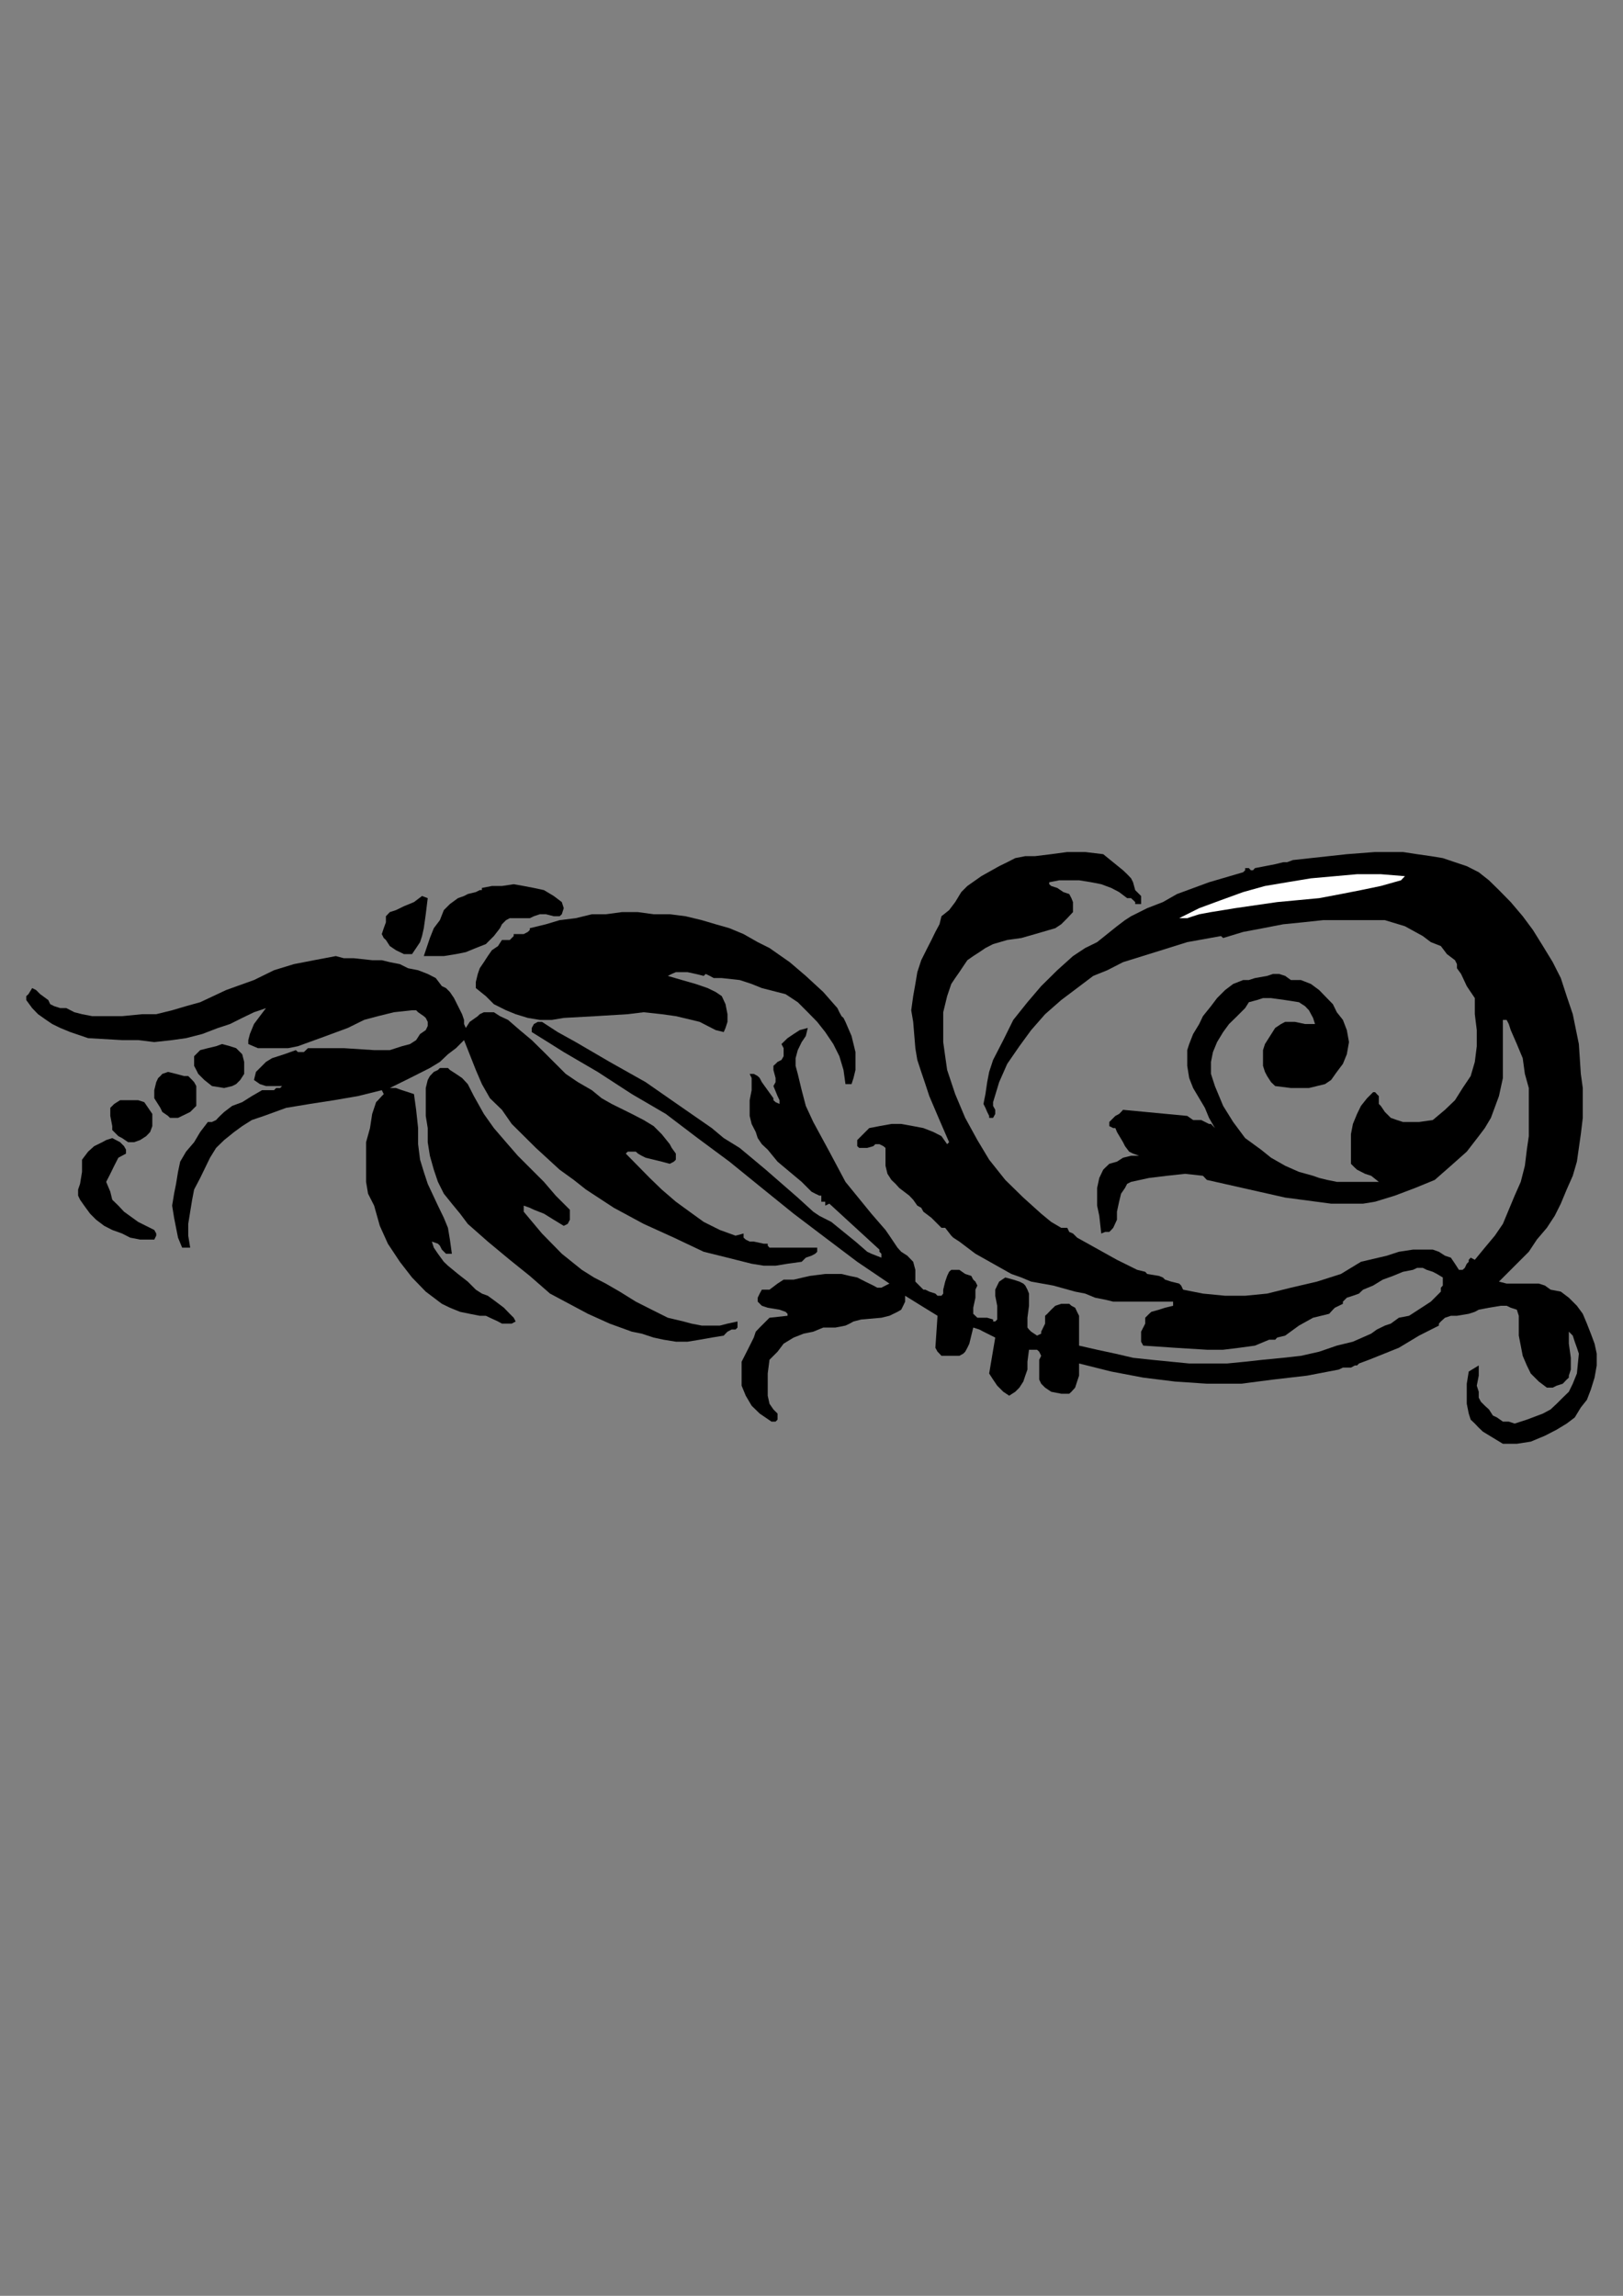 <?xml version="1.0" encoding="utf-8"?>
<!-- Created by UniConvertor 2.0rc4 (https://sk1project.net/) -->
<svg xmlns="http://www.w3.org/2000/svg" height="841.89pt" viewBox="0 0 595.276 841.89" width="595.276pt" version="1.1" xmlns:xlink="http://www.w3.org/1999/xlink" id="d5563011-f60b-11ea-80ba-dcc15c148e23">

<rect x="0" y="0" width="595.276" height="841.89" fill="#808080" stroke="none"/>

<g>
	<g>
		<path style="fill:#000000;" d="M 404.63,313.233 L 411.902,319.137 413.414,320.577 414.854,322.089 415.574,323.529 416.366,326.409 417.806,327.849 418.526,328.569 418.526,330.081 418.526,331.521 417.086,331.521 417.086,331.521 416.366,331.521 416.366,330.801 414.854,329.361 414.854,329.361 413.414,329.361 410.462,327.129 407.582,325.617 403.91,324.249 400.238,323.529 395.774,322.809 392.174,322.809 388.502,322.809 384.83,323.529 384.83,324.249 385.55,324.897 387.782,325.617 390.014,327.129 392.174,327.849 392.966,329.361 393.542,330.801 393.542,334.473 391.454,336.705 389.222,338.937 387.062,340.377 384.83,341.025 379.646,342.537 374.606,343.977 369.422,344.697 364.238,346.209 361.43,347.649 359.198,349.161 356.966,350.601 354.806,352.113 353.294,354.345 351.854,356.505 350.342,358.665 348.902,360.825 347.39,365.289 345.95,371.193 345.95,376.233 345.95,382.137 346.67,387.321 347.39,392.361 350.342,401.217 354.014,409.929 358.478,418.065 362.798,425.265 368.702,432.681 375.326,439.161 381.878,445.065 385.55,448.089 389.222,450.249 390.734,450.249 391.454,450.249 392.174,451.761 393.542,452.337 395.054,453.849 409.67,461.985 417.086,465.657 420.038,466.377 420.758,467.169 425.078,467.889 426.518,468.465 427.31,469.257 429.542,469.977 432.494,470.697 433.214,471.417 433.934,472.929 441.206,474.369 449.342,475.161 456.686,475.161 464.75,474.369 473.462,472.209 483.038,469.977 491.822,467.169 499.166,462.705 508.67,460.473 513.062,459.033 518.246,458.241 523.286,458.241 525.518,458.241 527.75,459.033 529.982,460.473 532.142,461.193 533.654,463.425 535.094,465.657 536.462,465.657 537.254,464.937 537.974,463.425 538.694,462.705 538.694,461.985 539.414,461.193 540.926,461.985 544.598,457.521 548.27,453.129 551.222,448.809 553.382,443.625 555.542,438.441 557.774,433.401 559.286,427.497 560.006,421.593 560.726,416.625 560.726,410.721 560.726,404.817 560.726,398.985 559.286,393.801 558.494,388.041 556.334,382.857 554.102,377.745 553.382,375.513 552.59,374.001 552.014,374.001 551.222,374.001 551.222,380.697 551.222,388.041 551.222,395.313 549.782,401.937 546.83,409.929 544.598,413.673 542.366,416.625 537.974,422.313 532.142,427.497 526.238,432.681 519.038,435.633 511.622,438.441 504.35,440.673 499.958,441.393 496.214,441.393 488.222,441.393 471.374,439.161 442.646,432.681 441.206,431.169 434.654,430.449 428.03,431.169 421.478,431.961 414.854,433.401 413.414,434.121 412.622,435.633 411.182,437.721 410.462,440.673 409.67,444.345 409.67,447.297 408.302,450.249 407.582,451.041 406.862,451.761 405.35,451.761 403.91,452.337 403.19,445.857 402.398,442.113 402.398,438.441 402.398,435.633 403.19,431.961 404.63,428.937 405.35,428.217 406.862,426.777 409.67,425.985 411.902,424.545 414.854,423.825 416.366,423.825 417.806,423.825 415.574,423.033 414.134,422.313 412.622,420.297 411.902,418.857 409.67,415.113 409.094,413.673 408.302,413.673 406.862,412.953 406.862,411.441 407.582,410.721 409.094,409.209 410.462,408.489 411.182,407.769 411.902,406.977 435.446,409.209 437.606,410.721 440.558,410.721 443.438,412.161 444.158,412.161 445.598,413.673 443.438,409.929 441.926,406.257 437.606,398.985 436.166,395.313 435.446,390.849 435.446,387.321 435.446,385.089 436.166,382.857 437.606,379.185 439.838,375.513 441.206,372.633 444.158,368.961 446.39,366.009 449.342,363.057 452.294,360.825 455.966,359.385 458.054,359.385 460.286,358.665 464.75,357.873 466.91,357.153 469.142,357.153 471.374,357.873 473.462,359.385 477.134,359.385 480.806,360.825 483.83,363.057 485.99,365.289 488.87,368.241 490.31,371.193 492.542,374.001 493.982,377.745 494.774,382.137 493.982,386.601 492.542,390.129 490.31,393.081 488.222,396.033 485.99,397.545 483.038,398.265 480.086,398.985 476.414,398.985 473.462,398.985 467.702,398.265 466.19,396.825 464.75,394.593 463.958,393.081 463.238,390.849 463.238,388.689 463.238,386.601 463.238,385.089 463.958,382.857 467.702,376.953 469.862,375.513 471.374,374.721 473.462,374.721 474.902,374.721 478.646,375.513 482.318,375.513 481.598,373.281 480.086,370.473 478.646,368.961 476.414,367.521 471.374,366.729 466.19,366.009 463.238,366.009 461.006,366.729 458.054,367.521 456.686,369.681 453.734,372.633 450.782,375.513 448.622,378.465 446.39,382.137 444.878,385.809 444.158,389.409 444.158,393.801 445.598,398.265 448.622,405.537 452.294,411.441 456.686,417.345 462.518,421.593 466.19,424.545 471.374,427.497 476.414,429.729 481.598,431.169 483.83,431.961 486.782,432.681 490.31,433.401 493.262,433.401 499.958,433.401 505.718,433.401 502.91,431.169 500.678,430.449 497.726,428.937 496.934,428.217 495.494,426.777 495.494,423.033 495.494,419.577 495.494,415.905 496.214,412.161 497.726,408.489 499.166,405.537 501.398,402.729 503.63,400.497 504.35,400.497 504.998,401.217 505.718,401.937 505.718,404.169 505.718,404.817 506.438,405.537 507.95,407.769 510.11,409.929 512.342,410.721 514.574,411.441 517.526,411.441 520.478,411.441 525.518,410.721 529.982,406.977 533.654,403.449 536.462,398.985 539.414,394.593 540.926,389.409 541.646,383.649 541.646,377.745 540.926,371.913 540.926,368.961 540.926,366.009 539.414,363.777 537.974,361.617 535.886,357.153 534.374,355.065 534.374,353.553 533.654,352.113 530.702,349.881 528.47,346.929 524.798,345.489 521.846,343.257 515.294,339.657 507.95,337.425 493.262,337.425 485.27,337.425 477.854,338.217 470.654,338.937 463.238,340.377 455.966,341.745 448.622,343.977 447.83,343.257 435.446,345.489 423.71,349.161 411.902,352.833 406.142,355.785 400.958,357.873 395.054,362.337 389.222,366.729 383.318,371.913 378.206,377.745 373.886,383.649 369.422,390.129 366.47,396.825 364.238,404.169 364.238,405.537 365.03,406.977 365.03,408.489 364.238,409.929 362.798,409.929 362.798,409.209 362.078,407.769 361.43,406.257 360.71,404.817 361.43,401.217 362.078,396.825 362.798,393.081 364.238,388.689 367.982,381.417 371.654,374.001 376.838,367.521 381.878,361.617 387.782,355.785 393.542,350.601 398.006,347.649 402.398,345.489 409.67,339.657 412.622,337.425 414.854,335.985 420.758,333.033 426.518,330.801 431.702,327.849 443.438,323.529 455.966,319.857 456.686,319.137 456.686,318.345 457.334,318.345 458.054,318.345 458.774,319.137 459.566,319.137 460.286,318.345 467.702,316.905 470.654,316.185 472.094,316.185 474.182,315.393 493.982,313.233 504.35,312.441 508.67,312.441 514.574,312.441 519.758,313.233 524.798,313.953 529.19,314.673 533.654,316.185 537.974,317.625 542.366,319.857 546.11,322.809 549.782,326.409 554.102,330.801 558.494,335.985 562.238,341.025 565.91,346.929 569.51,352.833 572.462,358.665 574.622,365.289 576.854,371.913 579.086,382.857 579.806,393.801 580.526,398.985 580.526,404.817 580.526,409.929 579.806,415.905 579.086,420.945 578.366,425.985 576.854,431.169 574.622,436.209 572.462,441.393 570.23,445.857 567.35,450.249 563.678,454.569 560.726,459.033 557.054,462.705 553.382,466.377 549.782,469.977 552.59,470.697 554.822,470.697 560.006,470.697 562.238,470.697 564.398,470.697 566.63,471.417 568.718,472.929 572.462,473.649 575.414,475.881 578.366,478.833 580.526,481.785 582.038,485.385 583.478,489.057 584.846,492.729 585.638,496.401 585.638,500.721 584.846,505.185 583.478,509.577 582.038,513.321 579.806,516.129 577.574,519.801 574.622,522.033 570.95,524.265 566.63,526.497 561.446,528.657 556.334,529.449 554.102,529.449 551.222,529.449 547.55,527.217 543.878,524.985 542.366,523.545 540.926,522.033 539.414,520.593 538.694,518.361 537.974,514.761 537.974,511.089 537.974,507.417 538.694,502.953 542.366,500.721 542.366,504.465 541.646,508.137 542.366,510.369 542.366,512.529 543.158,514.041 544.598,515.481 546.11,516.849 547.55,519.081 549.062,519.801 551.222,521.313 553.382,521.313 555.542,522.033 557.774,521.313 560.006,520.593 565.91,518.361 568.718,516.849 570.95,514.761 573.182,512.529 575.414,510.369 576.854,507.417 578.366,503.673 579.086,496.401 578.366,494.241 577.574,492.009 576.854,489.777 576.134,489.057 575.414,488.337 575.414,492.729 576.134,497.913 576.134,502.233 575.414,504.465 575.414,505.185 574.622,505.905 573.182,507.417 570.95,508.137 569.51,508.857 568.142,508.857 567.35,508.857 564.398,506.625 561.446,503.673 560.006,500.721 558.494,497.193 557.774,493.449 557.054,489.777 557.054,486.105 557.054,482.505 556.334,480.273 554.102,479.553 552.59,478.833 550.502,478.833 546.11,479.553 542.366,480.273 540.926,481.065 538.694,481.785 534.374,482.505 532.142,482.505 529.982,483.225 528.47,484.593 527.75,485.385 527.75,486.105 520.478,489.777 513.062,494.241 505.718,497.193 502.118,498.633 498.446,500.001 497.726,500.721 496.934,500.721 495.494,501.513 492.542,501.513 491.03,502.233 479.366,504.465 466.91,505.905 455.246,507.417 442.646,507.417 430.982,506.625 419.318,505.185 407.582,502.953 395.774,500.001 395.774,504.465 395.054,506.625 394.334,508.857 392.966,510.369 392.174,511.089 390.734,511.089 389.222,511.089 385.55,510.369 383.318,508.857 381.878,507.417 381.158,505.905 381.158,504.465 381.158,502.233 381.158,498.633 381.878,497.193 381.158,495.681 380.366,494.961 379.646,494.961 378.206,494.961 377.414,494.961 376.838,499.353 376.838,502.233 376.046,504.465 375.326,506.625 373.886,508.857 372.374,510.369 370.142,511.809 367.982,510.369 365.75,508.137 364.238,505.905 362.798,503.673 365.03,490.497 360.71,488.337 359.198,487.545 356.966,486.825 356.246,489.777 355.526,492.729 354.806,494.241 354.014,495.681 353.294,496.401 351.854,497.193 348.902,497.193 346.67,497.193 345.302,497.193 344.582,496.401 343.862,495.681 343.07,494.241 343.862,482.505 337.886,478.833 331.982,475.161 331.982,477.321 331.262,478.833 330.542,480.273 329.174,481.065 326.222,482.505 323.27,483.225 315.854,483.873 313.046,484.593 311.606,485.385 310.094,486.105 306.422,486.825 301.958,486.825 298.286,488.337 294.758,489.057 291.086,490.497 287.414,492.729 285.182,495.681 282.23,498.633 281.582,503.673 281.582,509.577 281.582,511.809 282.23,514.761 283.67,516.849 285.182,518.361 285.182,519.081 285.182,520.593 284.462,521.313 283.67,521.313 282.95,521.313 278.63,518.361 275.678,515.481 273.518,511.809 272.006,508.137 272.006,503.673 272.006,499.353 274.238,494.961 276.47,490.497 277.19,488.337 278.63,486.825 280.862,484.593 282.23,483.225 288.854,482.505 288.854,481.785 288.134,481.065 285.902,480.273 281.582,479.553 279.422,478.833 277.91,477.321 277.91,476.601 277.91,475.881 278.63,474.369 279.422,472.929 280.862,472.929 282.23,472.929 285.182,470.697 287.414,469.257 289.646,469.257 291.086,469.257 296.99,467.889 302.678,467.169 308.654,467.169 311.606,467.889 314.414,468.465 317.366,469.977 320.318,471.417 321.758,472.209 323.27,472.209 324.782,471.417 326.222,470.697 314.414,462.705 302.678,453.849 291.086,445.065 279.422,435.633 267.542,425.985 255.878,417.345 244.214,408.489 231.758,401.217 219.23,393.081 206.774,385.809 200.942,382.137 195.038,378.465 195.038,376.953 195.83,375.513 197.27,374.721 197.99,374.721 198.782,374.721 204.542,378.465 211.166,382.137 223.622,389.409 236.798,396.825 249.326,405.537 261.062,413.673 265.454,417.345 271.286,420.945 276.47,425.265 280.862,428.937 292.598,439.161 298.286,444.345 300.518,445.857 304.91,448.089 313.766,455.289 318.086,459.033 319.598,459.753 323.27,461.193 323.27,461.193 323.27,460.473 323.27,459.753 322.55,459.033 322.55,459.033 322.55,458.241 304.19,441.393 302.678,442.113 302.678,441.393 302.678,440.673 301.958,440.673 301.238,440.673 301.238,439.161 301.238,438.441 300.518,438.441 299.006,437.721 297.638,437.001 294.038,433.401 289.646,429.729 285.182,425.985 281.582,421.593 279.422,419.577 277.91,417.345 277.19,415.113 275.678,412.161 274.958,409.209 274.958,406.257 274.958,403.449 275.678,399.777 275.678,396.825 275.678,395.313 274.958,393.801 276.47,393.801 277.91,394.593 278.63,395.313 279.422,396.825 283.67,402.729 283.67,403.449 284.462,404.169 285.902,404.817 285.902,404.169 285.902,403.449 285.182,401.937 283.67,398.265 284.462,396.825 284.462,395.313 283.67,392.361 283.67,390.849 284.462,390.129 285.182,389.409 286.622,388.689 287.414,387.321 287.414,386.601 287.414,384.369 286.622,382.857 288.854,380.697 291.086,379.185 293.318,377.745 296.27,376.953 295.55,379.905 294.038,382.137 292.598,385.089 291.806,388.041 291.806,390.849 292.598,393.801 294.038,399.777 295.55,405.537 298.286,411.441 304.19,422.313 310.094,433.401 319.598,445.065 324.782,451.041 326.222,453.129 329.174,457.521 330.542,459.033 332.774,460.473 334.934,462.705 335.726,465.657 335.726,467.889 335.726,469.977 337.166,471.417 338.678,472.929 339.398,472.929 340.838,473.649 343.07,474.369 343.862,475.161 345.302,475.161 345.95,474.369 345.95,472.929 346.67,469.977 347.39,467.889 348.11,466.377 348.902,465.657 350.342,465.657 351.854,465.657 354.014,467.169 356.246,467.889 356.966,469.257 357.758,469.977 358.478,471.417 357.758,472.929 357.758,474.369 357.758,475.881 356.966,479.553 356.966,481.065 356.966,481.785 358.478,483.225 360.71,483.225 361.43,483.225 362.078,483.225 364.238,483.873 364.238,484.593 365.03,484.593 365.75,483.873 365.75,483.225 365.75,478.833 365.03,475.161 365.03,472.929 365.75,471.417 366.47,469.977 368.702,468.465 371.654,469.257 373.886,469.977 375.326,470.697 376.046,471.417 376.838,472.929 377.414,474.369 377.414,476.601 377.414,478.833 376.838,483.225 376.838,485.385 376.838,486.825 377.414,487.545 378.206,488.337 380.366,489.777 381.878,489.057 381.878,488.337 383.318,485.385 383.318,482.505 384.11,481.785 385.55,480.273 387.062,478.833 389.222,478.113 390.734,478.113 392.174,478.113 392.966,478.833 394.334,479.553 395.054,481.065 395.774,482.505 395.774,486.105 395.774,489.777 395.774,493.449 402.398,494.961 409.094,496.401 415.574,497.913 422.27,498.633 429.542,499.353 436.166,500.001 442.646,500.001 450.062,500.001 456.686,499.353 463.238,498.633 470.654,497.913 477.134,497.193 483.83,495.681 490.31,493.449 496.214,492.009 502.91,489.057 504.998,487.545 507.95,486.105 510.11,485.385 513.062,483.225 516.806,482.505 519.038,481.065 524.798,477.321 526.238,475.881 528.47,473.649 528.47,472.209 529.19,471.417 529.19,469.977 529.19,468.465 527.03,467.169 525.518,466.377 523.286,465.657 521.846,464.937 519.758,464.937 518.246,465.657 514.574,466.377 510.902,467.889 507.158,469.257 503.63,471.417 499.958,472.929 499.166,473.649 498.446,474.369 496.214,475.161 493.982,475.881 493.262,476.601 492.542,477.321 492.542,478.113 489.59,479.553 488.87,480.273 487.502,481.785 484.55,482.505 481.598,483.225 476.414,486.105 471.374,489.777 468.422,490.497 467.702,491.289 465.47,491.289 460.286,493.449 454.526,494.241 448.622,494.961 442.646,494.961 430.982,494.241 419.318,493.449 418.526,492.009 418.526,491.289 418.526,488.337 420.038,485.385 420.038,483.873 420.038,483.225 421.478,481.785 422.27,481.065 425.078,480.273 427.31,479.553 430.262,478.833 430.262,477.321 423.71,477.321 415.574,477.321 408.302,477.321 405.35,476.601 401.678,475.881 398.006,474.369 394.334,473.649 386.27,471.417 378.206,469.977 374.606,468.465 370.934,467.169 357.758,459.753 351.854,455.289 349.622,453.849 348.902,453.129 346.67,450.249 345.302,450.249 343.862,448.809 341.63,446.577 338.678,444.345 337.886,442.905 336.446,442.113 334.934,439.953 333.494,438.441 329.822,435.633 328.454,434.121 326.942,432.681 325.502,430.449 324.782,427.497 324.782,426.777 324.782,425.265 324.782,423.033 324.782,421.593 324.782,420.945 323.99,420.297 322.55,419.577 321.038,419.577 320.318,420.297 318.086,420.945 317.366,420.945 315.854,420.945 315.134,420.945 314.414,420.297 314.414,418.857 314.414,418.065 315.854,416.625 317.366,415.113 318.806,413.673 322.55,412.953 326.942,412.161 330.542,412.161 334.934,412.953 338.678,413.673 342.35,415.113 345.302,416.625 347.39,419.577 348.11,418.857 344.582,410.721 340.838,401.937 339.398,397.545 337.886,393.081 336.446,388.689 335.726,384.369 334.934,374.721 334.214,370.473 334.934,365.289 335.726,360.825 336.446,356.505 337.886,352.113 340.118,347.649 341.63,344.697 343.07,341.745 344.582,338.937 345.302,335.985 348.11,333.753 350.342,330.801 352.574,327.129 354.806,324.897 359.918,321.297 366.47,317.625 369.422,316.185 372.374,314.673 376.046,313.953 379.646,313.953 385.55,313.233 391.454,312.441 398.006,312.441 404.63,313.233 Z" />
		<path style="fill:#ffffff;" d="M 515.294,321.297 L 513.854,322.809 506.438,324.897 499.166,326.409 491.822,327.849 483.83,329.361 468.422,330.801 453.014,333.033 448.622,333.753 444.158,334.473 439.838,335.265 437.606,335.985 435.446,336.705 432.494,336.705 439.838,333.033 447.83,330.081 455.966,327.129 463.958,324.897 472.094,323.529 480.806,322.089 497.726,320.577 502.118,320.577 506.438,320.577 515.294,321.297 Z" />
		<path style="fill:#000000;" d="M 206.774,333.033 L 206.054,335.265 205.262,335.985 204.542,335.985 203.102,335.985 200.222,335.265 199.502,335.265 197.99,335.265 195.83,335.985 194.318,336.705 189.134,336.705 186.974,336.705 185.606,337.425 184.094,338.937 183.374,340.377 181.142,343.257 178.19,346.209 174.518,347.649 170.846,349.161 167.246,349.881 162.782,350.601 155.438,350.601 157.67,343.977 159.11,340.377 161.342,337.425 162.782,333.753 165.014,331.521 167.966,329.361 170.198,328.569 171.566,327.849 174.518,327.129 175.958,326.409 176.75,326.409 176.75,325.617 180.422,324.897 184.094,324.897 188.414,324.249 192.086,324.897 195.83,325.617 199.502,326.409 203.102,328.569 206.054,330.801 206.774,333.033 Z" />
		<path style="fill:#000000;" d="M 156.878,329.361 L 156.158,335.265 155.438,340.377 154.79,343.257 154.07,345.489 152.63,347.649 151.118,349.881 148.166,349.881 145.214,348.441 142.982,346.929 141.542,344.697 140.75,343.977 140.03,342.537 140.75,340.377 141.542,338.217 141.542,335.985 142.982,334.473 145.214,333.753 148.166,332.313 151.838,330.801 154.79,328.569 156.878,329.361 Z" />
		<path style="fill:#000000;" d="M 307.142,369.681 L 307.862,371.193 308.654,372.633 309.374,373.281 310.094,374.721 312.326,379.905 313.766,385.809 313.766,389.409 313.766,392.361 313.046,395.313 312.326,397.545 310.094,397.545 309.374,392.361 307.862,387.321 305.63,382.857 302.678,378.465 299.726,374.721 296.27,371.193 292.598,367.521 288.134,364.569 279.422,362.337 275.678,360.825 273.518,360.105 271.286,359.385 264.734,358.665 261.782,358.665 260.342,357.873 258.83,357.153 258.11,357.873 255.158,357.153 252.206,356.505 247.886,356.505 246.374,357.153 244.934,357.873 250.118,359.385 255.158,360.825 259.55,362.337 262.502,363.777 264.734,365.289 266.102,368.241 266.822,371.913 266.822,374.721 266.102,376.953 265.454,378.465 262.502,377.745 259.55,376.233 256.598,374.721 253.646,374.001 247.886,372.633 242.702,371.913 236.078,371.193 230.246,371.913 218.438,372.633 206.774,373.281 202.454,374.001 197.99,374.001 193.598,373.281 189.134,371.913 185.606,370.473 181.142,368.241 178.19,365.289 174.518,362.337 174.518,360.105 175.238,357.153 175.958,355.065 177.47,352.833 178.91,350.601 180.422,348.441 182.654,346.929 184.094,344.697 186.974,344.697 187.694,343.977 188.414,343.257 188.414,342.537 192.086,342.537 193.598,341.745 194.318,341.025 194.318,341.025 194.318,340.377 200.222,338.937 205.262,337.425 211.166,336.705 217.07,335.265 222.182,335.265 228.086,334.473 233.99,334.473 239.75,335.265 245.654,335.265 251.414,335.985 257.39,337.425 262.502,338.937 267.542,340.377 272.726,342.537 277.91,345.489 282.23,347.649 289.646,352.833 295.55,357.873 301.958,363.777 307.142,369.681 Z" />
		<path style="fill:#000000;" d="M 149.678,355.065 L 153.35,355.785 156.878,357.153 159.83,358.665 162.062,361.617 163.574,362.337 165.014,363.777 166.526,366.009 169.478,371.913 170.198,374.001 170.198,375.513 170.846,376.953 172.286,374.721 175.238,372.633 175.958,371.913 177.47,371.193 178.91,371.193 181.142,371.193 183.374,372.633 186.326,374.001 190.646,377.745 195.038,381.417 199.502,385.809 203.102,389.409 207.494,393.801 211.958,396.825 217.07,399.777 220.67,402.729 224.342,404.817 231.758,408.489 236.078,410.721 239.75,412.953 242.702,415.905 245.654,419.577 246.374,420.945 247.886,423.033 247.886,424.545 247.886,425.265 247.166,425.985 245.654,426.777 242.702,425.985 239.75,425.265 236.798,424.545 235.358,423.825 233.99,423.033 233.198,422.313 231.758,422.313 231.038,422.313 230.246,422.313 229.526,423.033 238.31,431.961 242.702,436.209 247.886,440.673 252.926,444.345 258.11,448.089 264.014,451.041 269.774,453.129 272.726,452.337 272.726,453.849 273.518,454.569 274.958,455.289 276.47,455.289 280.142,456.081 281.582,456.081 281.582,456.801 282.23,457.521 286.622,457.521 291.086,457.521 295.55,457.521 299.726,457.521 299.726,458.241 299.726,459.033 299.006,459.753 297.638,460.473 295.55,461.193 294.758,461.985 294.038,462.705 288.854,463.425 284.462,464.145 280.142,464.145 275.678,463.425 266.822,461.193 258.11,459.033 247.166,453.849 236.078,448.809 225.134,442.905 214.91,436.209 210.446,432.681 205.262,428.937 196.55,420.945 187.694,412.161 184.094,406.977 179.702,402.729 176.75,397.545 174.518,392.361 170.198,381.417 167.246,384.369 164.294,386.601 161.342,389.409 157.67,391.641 150.398,395.313 142.982,398.985 144.494,398.985 145.214,398.985 147.446,399.777 149.678,400.497 151.838,401.217 152.63,406.977 153.35,413.673 153.35,419.577 154.07,425.265 155.438,429.729 156.878,434.121 160.622,442.113 162.782,446.577 164.294,450.249 165.014,454.569 165.734,459.753 165.014,459.753 165.014,459.753 163.574,459.753 162.062,458.241 161.342,456.801 160.622,456.081 158.39,455.289 159.11,457.521 160.622,459.753 162.782,462.705 164.294,464.145 167.966,467.169 171.566,469.977 174.518,472.929 176.75,474.369 178.91,475.161 181.862,477.321 184.814,479.553 186.974,481.785 188.414,483.225 189.134,484.593 187.694,485.385 185.606,485.385 184.094,485.385 182.654,484.593 179.702,483.225 178.19,482.505 175.958,482.505 172.286,481.785 168.758,481.065 165.014,479.553 162.062,478.113 159.11,475.881 156.158,473.649 151.118,468.465 146.654,462.705 142.262,456.081 139.31,449.529 137.222,442.113 134.99,437.721 134.27,433.401 134.27,428.217 134.27,423.825 134.27,418.857 135.71,413.673 136.502,408.489 137.942,404.169 138.662,403.449 139.31,402.729 140.03,401.937 140.75,401.217 140.03,399.777 131.318,401.937 122.534,403.449 113.678,404.817 104.966,406.257 96.83,409.209 92.366,410.721 88.838,412.953 85.886,415.113 82.214,418.065 79.262,420.945 77.03,424.545 73.43,431.961 71.198,436.209 70.478,439.953 69.758,444.345 69.038,448.809 69.038,453.129 69.758,457.521 68.246,457.521 66.806,457.521 65.294,453.849 64.574,450.249 63.854,446.577 63.134,442.113 63.854,437.721 64.574,434.121 65.294,429.729 66.086,425.985 68.246,422.313 71.198,418.857 73.43,415.113 76.238,411.441 77.75,411.441 79.262,410.721 79.982,409.929 80.702,409.209 82.214,407.769 85.166,405.537 88.838,404.169 92.366,401.937 96.11,399.777 98.342,399.777 99.062,399.777 100.502,399.777 101.294,398.985 102.014,398.985 102.734,398.985 103.454,398.265 100.502,398.265 97.55,398.265 95.318,397.545 93.158,396.033 93.878,393.081 95.318,391.641 97.55,389.409 99.782,388.041 104.246,386.601 108.494,385.089 109.286,385.809 110.006,385.809 111.446,385.809 112.958,384.369 113.678,384.369 114.47,384.369 120.374,384.369 126.134,384.369 137.222,385.089 142.982,385.089 145.214,384.369 147.446,383.649 150.398,382.857 152.63,381.417 154.07,379.185 156.158,377.745 156.878,376.233 156.878,374.721 156.158,373.281 155.438,372.633 153.35,371.193 152.63,370.473 151.118,370.473 144.494,371.193 138.662,372.633 133.55,374.001 127.574,376.953 117.422,380.697 111.446,382.857 109.286,383.649 105.686,384.369 102.014,384.369 98.342,384.369 94.598,384.369 91.07,382.857 91.07,381.417 91.646,379.185 93.158,375.513 95.318,372.633 97.55,369.681 95.318,370.473 93.158,371.193 88.838,373.281 84.374,375.513 82.214,376.233 79.982,376.953 74.15,379.185 68.246,380.697 63.134,381.417 56.582,382.137 50.678,381.417 44.774,381.417 32.318,380.697 25.766,378.465 22.094,376.953 19.142,375.513 16.91,374.001 13.958,371.913 11.798,369.681 9.638,366.729 9.638,365.289 10.43,364.569 11.798,362.337 13.238,363.057 14.75,364.569 17.702,366.729 18.422,368.241 19.862,368.961 22.094,369.681 24.326,369.681 27.278,371.193 30.086,371.913 33.83,372.633 37.502,372.633 44.774,372.633 52.118,371.913 57.302,371.913 63.134,370.473 68.246,368.961 73.43,367.521 82.934,363.057 93.158,359.385 100.502,355.785 107.774,353.553 115.19,352.113 123.182,350.601 126.134,351.393 129.806,351.393 136.502,352.113 140.03,352.113 142.982,352.833 146.654,353.553 149.678,355.065 Z" />
		<path style="fill:#000000;" d="M 89.558,389.409 L 89.558,391.641 89.558,393.801 88.118,396.033 86.606,397.545 85.166,398.265 82.214,398.985 77.75,398.265 74.942,396.033 72.71,393.801 71.99,392.361 71.198,390.849 71.198,388.689 71.198,387.321 73.43,385.089 76.238,384.369 79.262,383.649 81.422,382.857 84.374,383.649 86.606,384.369 88.838,386.601 89.558,389.409 Z" />
		<path style="fill:#000000;" d="M 173.798,401.937 L 177.47,408.489 181.142,413.673 185.606,418.857 189.926,423.825 199.502,433.401 203.822,438.441 209.006,443.625 209.006,445.065 209.006,447.297 208.214,448.809 208.214,448.809 206.774,449.529 203.102,447.297 199.502,445.065 195.83,443.625 194.318,442.905 192.086,442.113 192.086,444.345 198.782,452.337 206.054,459.753 209.726,462.705 213.398,465.657 217.862,468.465 222.182,470.697 227.294,473.649 233.198,477.321 239.03,480.273 244.934,483.225 250.694,484.593 253.646,485.385 257.39,486.105 260.342,486.105 264.014,486.105 266.822,485.385 270.494,484.593 270.494,486.105 270.494,486.825 269.774,487.545 268.334,487.545 266.822,488.337 266.102,489.057 265.454,489.777 261.062,490.497 256.598,491.289 252.206,492.009 247.886,492.009 243.422,491.289 239.75,490.497 235.358,489.057 231.758,488.337 223.622,485.385 215.63,481.785 201.734,474.369 194.318,467.889 186.974,461.985 178.91,455.289 171.566,448.809 168.758,445.065 165.734,441.393 162.782,437.721 160.622,433.401 159.11,428.937 157.67,423.825 156.878,418.857 156.878,413.673 156.158,409.209 156.158,404.169 156.158,398.985 156.878,396.033 157.67,394.593 159.11,393.081 160.622,392.361 161.342,391.641 162.782,391.641 164.294,391.641 165.014,392.361 167.246,393.801 169.478,395.313 171.566,397.545 173.798,401.937 Z" />
		<path style="fill:#000000;" d="M 71.99,398.265 L 71.99,405.537 69.758,407.769 66.806,409.209 65.294,409.929 63.854,409.929 62.342,409.929 61.622,409.209 59.534,407.769 58.814,406.257 56.582,402.729 56.582,399.777 57.302,396.825 58.022,395.313 58.814,394.593 59.534,393.801 61.622,393.081 64.574,393.801 67.526,394.593 69.038,394.593 70.478,396.033 71.198,396.825 71.99,398.265 Z" />
		<path style="fill:#000000;" d="M 55.862,408.489 L 55.862,409.209 55.862,410.721 55.862,412.953 55.07,415.113 53.63,416.625 51.398,418.065 49.166,418.857 47.006,418.857 44.774,417.345 43.406,416.625 42.686,415.905 41.174,414.393 41.174,412.953 40.454,409.209 40.454,406.257 41.894,404.817 44.054,403.449 46.214,403.449 48.446,403.449 50.678,403.449 52.91,404.169 54.35,406.257 55.862,408.489 Z" />
		<path style="fill:#000000;" d="M 46.214,421.593 L 46.214,423.033 43.406,424.545 41.894,427.497 40.454,430.449 38.942,433.401 40.454,437.001 41.174,439.953 43.406,442.113 45.494,444.345 50.678,448.089 56.582,451.041 57.302,452.337 57.302,453.129 56.582,454.569 55.07,454.569 51.398,454.569 47.726,453.849 44.774,452.337 41.174,451.041 38.222,449.529 35.27,447.297 33.038,445.065 30.878,442.113 29.366,439.953 28.646,438.441 28.646,436.209 29.366,434.121 30.086,429.729 30.086,427.497 30.086,425.265 32.318,422.313 34.55,420.297 37.502,418.857 38.942,418.065 41.174,417.345 44.054,418.857 45.494,420.297 45.494,420.297 46.214,421.593 Z" />
	</g>
</g>
<g>
</g>
<g>
</g>
<g>
</g>
</svg>
